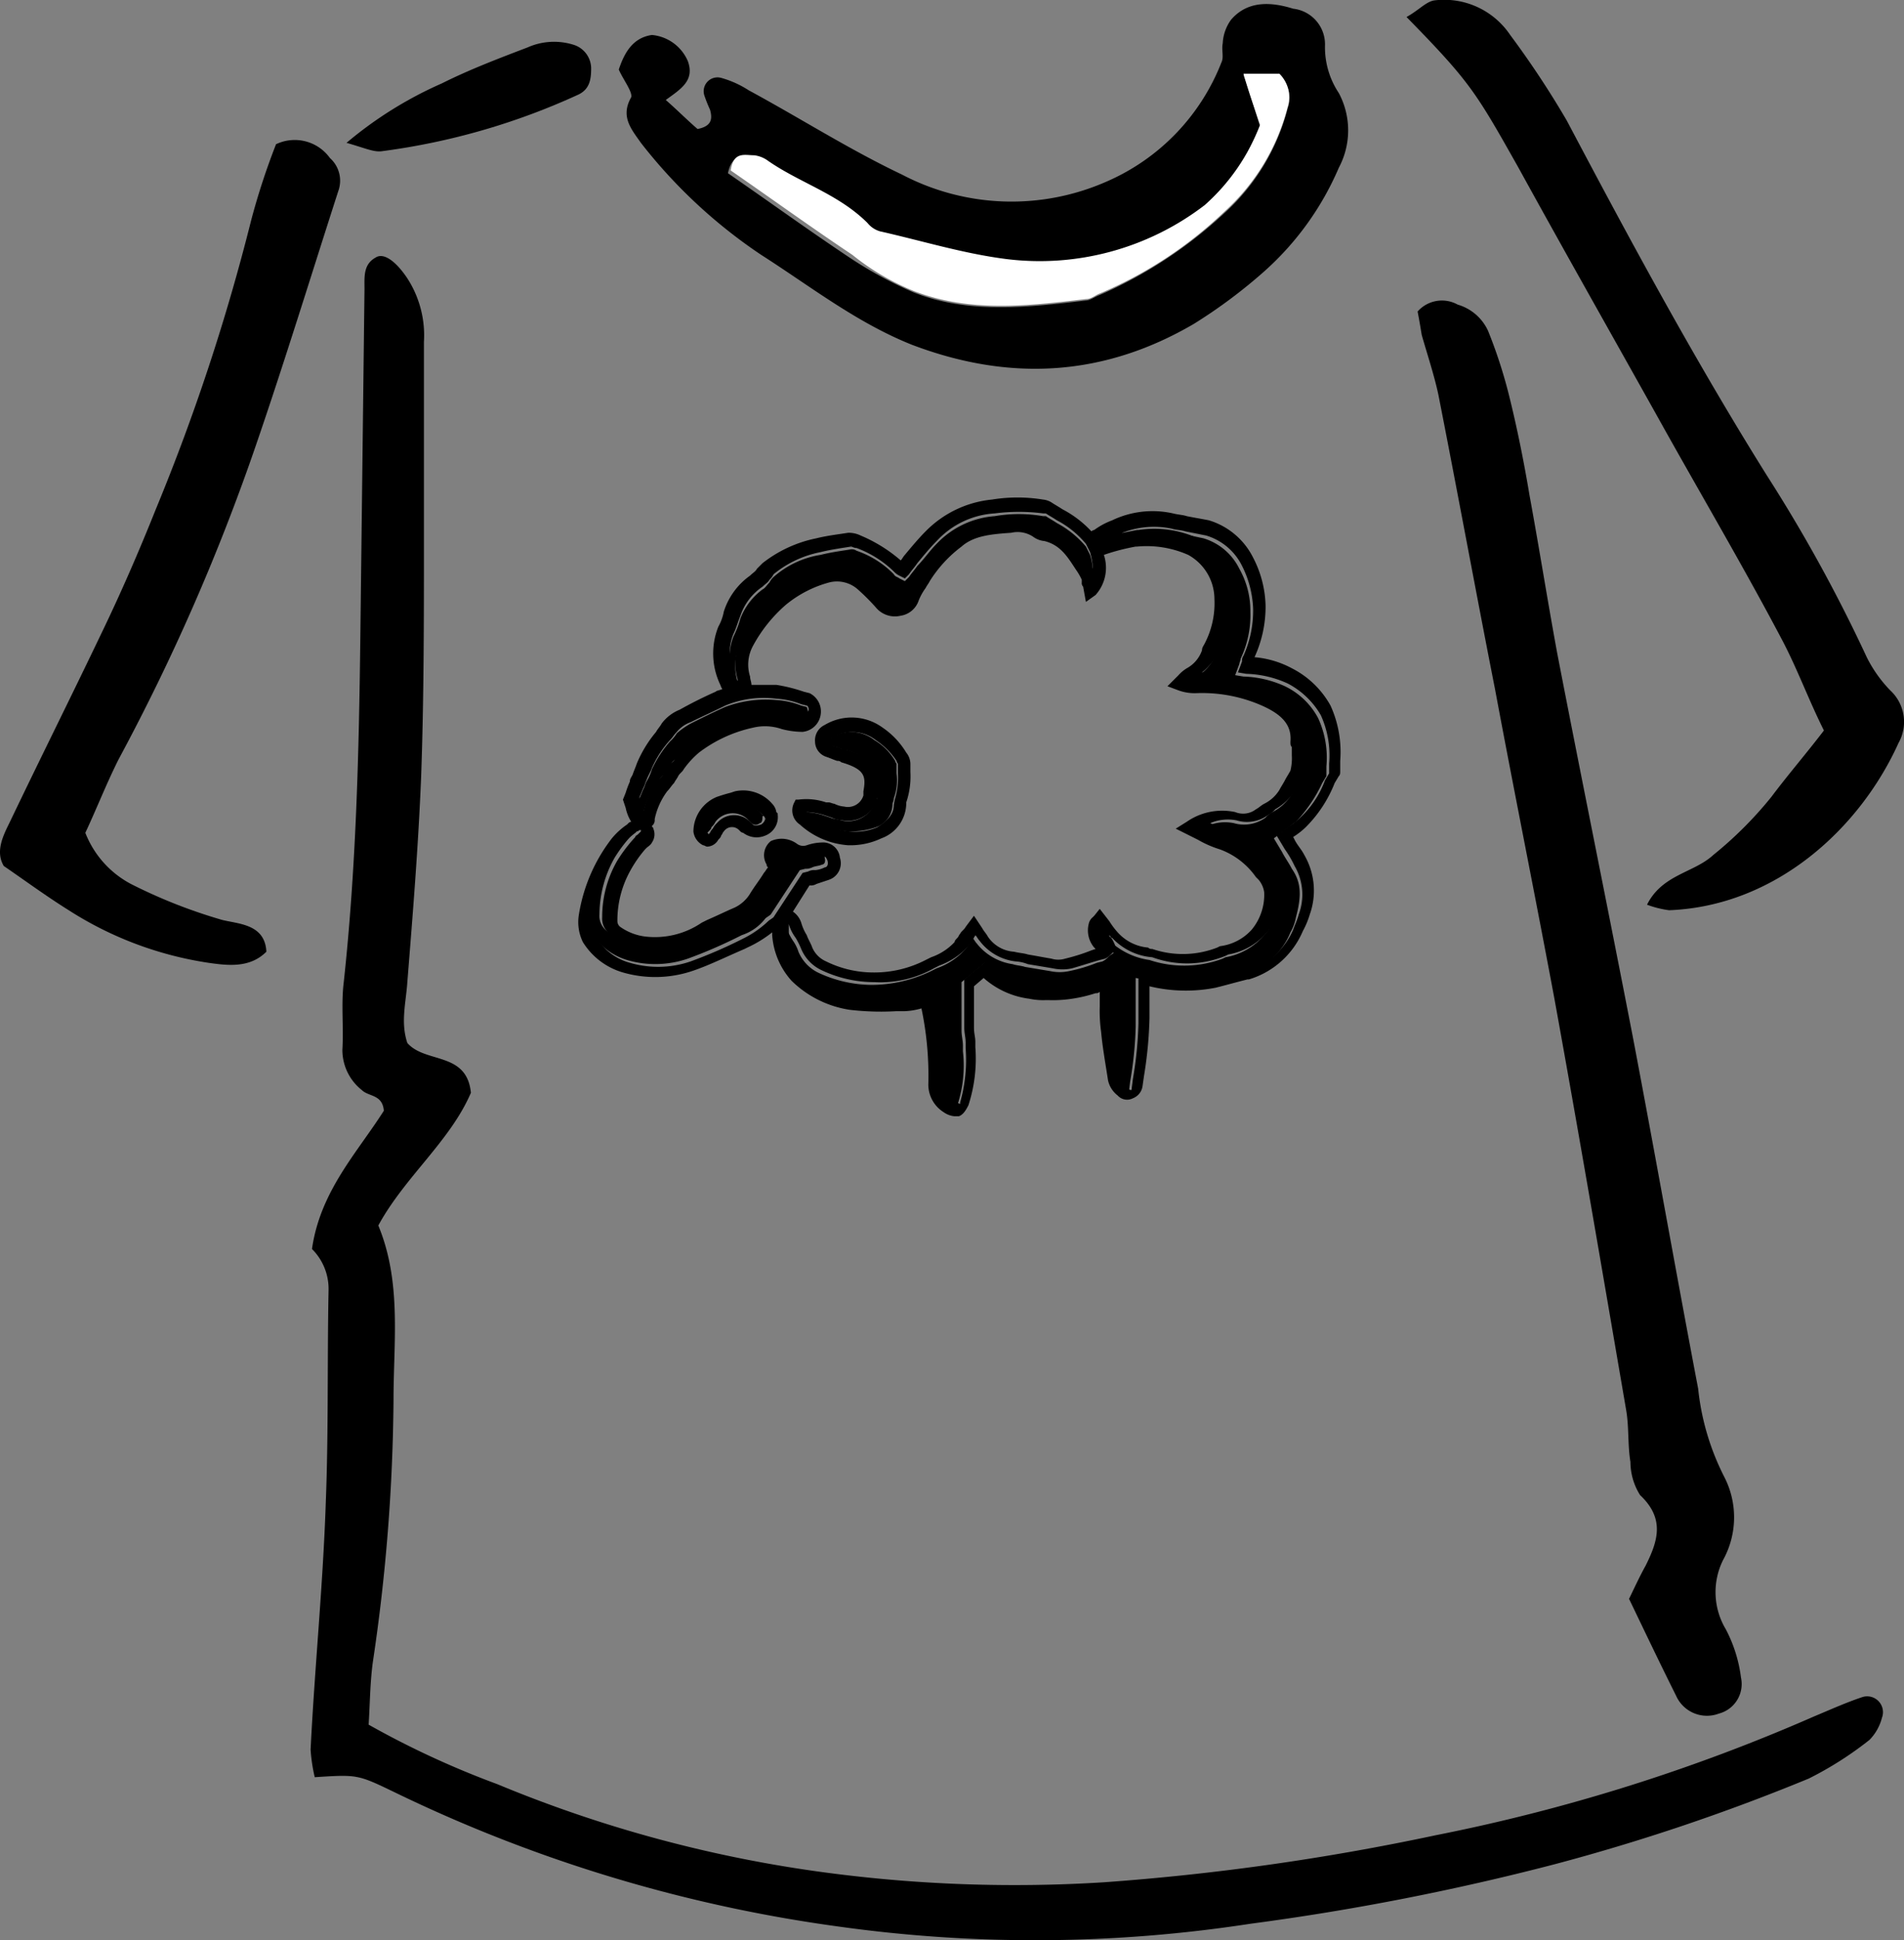 <svg xmlns="http://www.w3.org/2000/svg" width="137.769" height="140.32" viewBox="0 0 137.769 140.32">
  <rect x="0" y="0" width="137.769" height="140.32" fill="#808080" stroke="none"/>
  <g id="Gruppe_1186" data-name="Gruppe 1186" transform="translate(-2177.426 263.33)">
    <path id="Pfad_5264" data-name="Pfad 5264" d="M2255.8-220.7a.367.367,0,0,0-.1-.3v-.2a5.753,5.753,0,0,0-.4-.7,3.682,3.682,0,0,0-2.3-2.1,6.884,6.884,0,0,1-.8-.3,2.035,2.035,0,0,0-1.6-.3,6.907,6.907,0,0,0-3.6,1,11.352,11.352,0,0,0-2.3,2.5c-.1.2-.2.3-.3.5a4.06,4.06,0,0,0-.5.9,1.82,1.82,0,0,1-1.3,1.1,2.016,2.016,0,0,1-1.8-.6,15.9,15.9,0,0,0-1.3-1.3,2.272,2.272,0,0,0-2.1-.5,8.36,8.36,0,0,0-3.1,1.6,7.986,7.986,0,0,0-2.4,3,2.463,2.463,0,0,0-.2,2.2,3.533,3.533,0,0,1,.1.6,5.437,5.437,0,0,1,1.8,0,11.7,11.7,0,0,1,2,.5l.4.1a1.476,1.476,0,0,1,.8,1.6,1.305,1.305,0,0,1-1.3,1.2,6.052,6.052,0,0,1-1.5-.2,3.665,3.665,0,0,0-2.1-.1,9.9,9.9,0,0,0-3.9,1.8,6.284,6.284,0,0,0-1.1,1.2,1.758,1.758,0,0,1-.4.5,2.186,2.186,0,0,0-.3.5,2.656,2.656,0,0,1-.5.6,4.105,4.105,0,0,0-.9,2v.1a.52.52,0,0,1-.2.4c.1.1.1.1.1.2a1.05,1.05,0,0,1-.1,1c-.1.2-.3.3-.4.4l-.1.1a9.07,9.07,0,0,0-1.1,1.6,7.125,7.125,0,0,0-.9,3.6c0,.3.1.3.2.4a4.842,4.842,0,0,0,1.8.7,7.354,7.354,0,0,0,4.1-1l.4-.2a17.594,17.594,0,0,1,2-.9,3.329,3.329,0,0,0,1.1-1,13.048,13.048,0,0,0,1-1.5c.1-.1.2-.3.3-.4,0-.1,0-.1-.1-.2a1.336,1.336,0,0,1,.3-1.7,1.513,1.513,0,0,1,1.9.2.758.758,0,0,0,.7.1,3.6,3.6,0,0,1,1.1-.2,1.222,1.222,0,0,1,1.3,1.1,1.475,1.475,0,0,1-.8,1.6l-.9.3a4.337,4.337,0,0,0-.5.1l-1.2,1.9a1.7,1.7,0,0,1,.6.8c.1.3.3.6.4.9a3.548,3.548,0,0,1,.4.9,2.4,2.4,0,0,0,1,1,8.442,8.442,0,0,0,3.4.8,7.043,7.043,0,0,0,3.8-.9l.4-.2a4.989,4.989,0,0,0,1.7-1.1c.1-.1.2-.2.2-.3.1-.1.1-.2.2-.3a1.758,1.758,0,0,1,.4-.5l.6-.8.6.9c.1.2.3.4.4.6a2.654,2.654,0,0,0,1.9,1.1,4.4,4.4,0,0,1,1,.2c.6.1,1.1.2,1.7.3a3.278,3.278,0,0,0,1,0c.6-.2,1.3-.4,1.9-.6l.3-.1-.1-.1a1.924,1.924,0,0,1-.4-1.7,2.186,2.186,0,0,1,.3-.5l.1-.1.4-.5.7.9c.2.3.4.5.6.8a3.333,3.333,0,0,0,2.2,1.1.367.367,0,0,1,.3.1,7.519,7.519,0,0,0,4.7-.1l.2-.1a4.638,4.638,0,0,0,2.3-1.2,3.085,3.085,0,0,0,.9-2.7,1.8,1.8,0,0,0-.4-.9l-.2-.2a5.484,5.484,0,0,0-2.6-2c-.5-.2-1-.5-1.6-.7l-1.6-.8.8-.5a4.5,4.5,0,0,1,3.5-.7,1.6,1.6,0,0,0,1.5-.2c.2-.1.4-.3.6-.4a5.246,5.246,0,0,0,1.1-1c.1-.2.3-.5.4-.7s.3-.5.4-.7a1.377,1.377,0,0,0,.1-1.1v-.6c0-.1-.1-.2-.1-.4,0-1.3-.6-2.1-2.3-2.7a10.48,10.48,0,0,0-4.5-.8,3.422,3.422,0,0,1-1.3-.2l-.8-.3.6-.6.2-.2a3.169,3.169,0,0,1,.6-.5,2.366,2.366,0,0,0,1.1-1.3c.1-.2.1-.3.2-.5a6.565,6.565,0,0,0,.7-3.2,3.475,3.475,0,0,0-1.9-3.2,7.616,7.616,0,0,0-3.7-.6h-.1a8.648,8.648,0,0,0-2.3.6,2.9,2.9,0,0,1-.6,2.9l-.7.7Zm-22.9,17.9a1.4,1.4,0,0,1-1.6-.2c-.1,0-.1-.1-.2-.1l-.1-.1a.713.713,0,0,0-1.1.1c-.1.1-.1.2-.2.3s-.1.2-.2.3c-.2.2-.4.5-.8.5a.367.367,0,0,1-.3-.1,1.088,1.088,0,0,1-.7-1,2.675,2.675,0,0,1,1.7-2.5c.3-.1.7-.2,1-.3l.3-.1a2.77,2.77,0,0,1,2.7.9,1.1,1.1,0,0,1,.3.6l.1.1v.1A1.486,1.486,0,0,1,2232.9-202.8Zm10.2-2.5v.1a2.828,2.828,0,0,1-1.8,2.5,5.214,5.214,0,0,1-2.3.5h-.1a5.58,5.58,0,0,1-3.5-1.5c-.8-.6-.7-1.2-.4-1.6l.1-.2h.2a6.479,6.479,0,0,1,2,.2h.2c.1,0,.3.1.4.1.2.1.5.1.7.2a1.226,1.226,0,0,0,1.4-.8v-.3c.2-1.1.2-1.6-1.6-2.1-.1,0-.2-.1-.3-.1a2.614,2.614,0,0,1-.8-.3,1.4,1.4,0,0,1-.8-1.1,1.306,1.306,0,0,1,.7-1.2,3.8,3.8,0,0,1,4.2.2,4.845,4.845,0,0,1,1.7,1.8,1.908,1.908,0,0,1,.3.8v.6A5.577,5.577,0,0,1,2243.1-205.3Z" fill="none"/>
    <path id="Pfad_5265" data-name="Pfad 5265" d="M2312.2-140.6c-1.2.4-2.3.9-3.5,1.4a132.061,132.061,0,0,1-27.4,8.6,175.515,175.515,0,0,1-24,3.4,103.471,103.471,0,0,1-20.1-.7,94.234,94.234,0,0,1-23.8-6.4,64.335,64.335,0,0,1-9.3-4.3c.1-1.6.1-3,.3-4.5a133.966,133.966,0,0,0,1.5-19c0-4.2.6-8.5-1.1-12.6,1.9-3.5,5.2-6.1,6.7-9.6-.3-3-3.3-2.1-4.6-3.6-.5-1.5-.1-2.9,0-4.4.4-5,.8-9.9,1-14.9.2-5.6.2-11.2.2-16.8v-14.6a7.59,7.59,0,0,0-1.2-4.6c-.8-1.2-1.7-1.9-2.3-1.5-.9.5-.8,1.4-.8,2.3-.1,8.4-.2,16.7-.3,25.1s-.3,16.7-1.2,25c-.2,1.6,0,3.2-.1,4.9a3.7,3.7,0,0,0,1.4,2.9c.5.5,1.5.3,1.6,1.5-1.9,3-4.6,5.8-5.2,10a4.07,4.07,0,0,1,1.2,3c-.1,5.1,0,10.2-.2,15.3-.2,6-.8,11.9-1.1,17.9a11.987,11.987,0,0,0,.3,2c3.1-.2,3.1-.2,5.8,1.1a106.431,106.431,0,0,0,32.1,9.7,102.625,102.625,0,0,0,29.8-.2,181.91,181.91,0,0,0,22-4.3,147.323,147.323,0,0,0,18.4-6.2,25.211,25.211,0,0,0,4.4-2.8,3.541,3.541,0,0,0,.9-1.6A1.145,1.145,0,0,0,2312.2-140.6Z"/>
    <path id="Pfad_5266" data-name="Pfad 5266" d="M2223.1-256.3c-.8,1.4,0,2.3.7,3.3a37.269,37.269,0,0,0,8.7,8.1c3.6,2.3,6.9,4.9,10.9,6.5,7.1,2.7,13.9,2.3,20.4-1.5a37.518,37.518,0,0,0,5.1-3.8,21.185,21.185,0,0,0,5.4-7.5,5.737,5.737,0,0,0,0-5.4,5.984,5.984,0,0,1-1-3.5,2.592,2.592,0,0,0-2.3-2.6c-1.6-.5-3.3-.6-4.5.8a3.163,3.163,0,0,0-.6,1.7c-.1.5.1,1-.1,1.4a15.558,15.558,0,0,1-8.3,8.6,17.061,17.061,0,0,1-14.8-.5c-3.8-1.8-7.4-4.1-11.1-6.1a7.22,7.22,0,0,0-2-.9,1,1,0,0,0-1.2,1.3,10.441,10.441,0,0,0,.4,1c.2.7.1,1.2-.9,1.4-.7-.6-1.5-1.4-2.3-2.1,1.1-.8,2.1-1.4,1.6-2.8a3.135,3.135,0,0,0-2.6-1.9c-1.4.2-2,1.3-2.4,2.5C2222.5-257.6,2223.2-256.7,2223.1-256.3Zm8.9,4.3a2.112,2.112,0,0,1,1,.4c2.4,1.6,5.2,2.4,7.2,4.5a2.363,2.363,0,0,0,.9.6,92.07,92.07,0,0,0,9.1,2,19.183,19.183,0,0,0,14.4-3.9c2-1.5,3-3.6,4-5.8-.4-1.2-.7-2.4-1.2-3.7h2.6a2.193,2.193,0,0,1,.6,2.4,15.365,15.365,0,0,1-4.6,7.6,31.869,31.869,0,0,1-9,5.9c-.3.1-.7.4-1,.4-4.2.5-8.5,1-12.5-.6a29.4,29.4,0,0,1-4.6-2.5c-3-2-5.9-4.1-8.8-6.1C2230.4-252.3,2231.3-252,2232-252Z"/>
    <path id="Pfad_5267" data-name="Pfad 5267" d="M2302.2-156.5a18.186,18.186,0,0,1-1.9-6.4c-1.6-8.4-3.1-16.9-4.7-25.3-1.8-9.3-3.7-18.6-5.5-27.9-.7-3.8-1.3-7.6-2-11.4-.4-2.4-.9-4.9-1.5-7.3a35.3,35.3,0,0,0-1.5-4.6,3.486,3.486,0,0,0-2.2-1.9,2.345,2.345,0,0,0-2.9.5c.1.5.2,1.1.3,1.7.4,1.4.9,2.9,1.2,4.3,1.4,7.1,2.7,14.2,4.1,21.3,1.4,7.5,2.9,14.9,4.3,22.4,1.8,9.9,3.5,19.9,5.2,29.8.2,1.2.1,2.5.3,3.7a4.528,4.528,0,0,0,.7,2.4c1.8,1.7,1.3,3.3.4,5.1-.5.9-.9,1.8-1.2,2.4,1.2,2.5,2.3,4.8,3.4,7a2.444,2.444,0,0,0,3.1,1.3,2.208,2.208,0,0,0,1.6-2.6,10.239,10.239,0,0,0-1.1-3.5,5.221,5.221,0,0,1-.2-5A6.381,6.381,0,0,0,2302.2-156.5Z"/>
    <path id="Pfad_5268" data-name="Pfad 5268" d="M2314.2-213.4a9.578,9.578,0,0,1-1.7-2.4,111.263,111.263,0,0,0-7.2-13.1c-5.2-8.3-9.9-17-14.5-25.7a66.464,66.464,0,0,0-4.1-6.2,5.755,5.755,0,0,0-5.5-2.5c-.6.1-1.1.7-2,1.2,4.6,4.7,5,5.4,8.1,10.9,3.3,6,6.7,12,10,17.9,3,5.4,6.2,10.8,9.1,16.3,1.1,2.1,1.9,4.3,3,6.5-1.3,1.7-2.6,3.2-3.8,4.8a27.8,27.8,0,0,1-4.2,4.2c-1.4,1.3-3.7,1.4-4.8,3.6a7.32,7.32,0,0,0,1.6.4c7.7-.3,13.8-5.9,16.6-12.1A3.1,3.1,0,0,0,2314.2-213.4Z"/>
    <path id="Pfad_5269" data-name="Pfad 5269" d="M2193.5-196.8a37.738,37.738,0,0,1-6.6-2.6,7.108,7.108,0,0,1-3.3-3.7c.8-1.7,1.5-3.5,2.4-5.3a151.7,151.7,0,0,0,9.9-22.6c2.1-6.1,4-12.3,6-18.5a2.193,2.193,0,0,0-.6-2.4,3.138,3.138,0,0,0-3.9-1,50.523,50.523,0,0,0-1.8,5.5,150.409,150.409,0,0,1-6.9,20.9c-1.2,3-2.5,6-3.9,8.9-2.2,4.6-4.5,9.2-6.7,13.8-.5,1-1,2.1-.4,3.1,1.6,1.1,3.1,2.2,4.7,3.2a25.8,25.8,0,0,0,10.1,3.8c1.4.2,3,.4,4.2-.8C2196.6-196.5,2194.7-196.5,2193.5-196.8Z"/>
    <path id="Pfad_5270" data-name="Pfad 5270" d="M2205.1-252.4a49.353,49.353,0,0,0,14.2-4.1c.8-.4.9-1.1.9-1.9a1.8,1.8,0,0,0-1.3-1.7,4.712,4.712,0,0,0-3.3.2c-2.1.8-4.2,1.6-6.2,2.6a28.413,28.413,0,0,0-6.9,4.3C2203.9-252.6,2204.5-252.3,2205.1-252.4Z"/>
    <path id="Pfad_5271" data-name="Pfad 5271" d="M2243.5-242.3c4.1,1.6,8.3,1.1,12.5.6.4,0,.7-.3,1-.4a29.855,29.855,0,0,0,9-5.9,15.369,15.369,0,0,0,4.6-7.6,2.386,2.386,0,0,0-.6-2.4h-2.6c.4,1.4.8,2.5,1.2,3.7a14.75,14.75,0,0,1-4,5.8,19.618,19.618,0,0,1-14.4,3.9c-3.1-.4-6-1.3-9.1-2a1.8,1.8,0,0,1-.9-.6c-2.1-2.1-4.9-2.9-7.2-4.5a2.112,2.112,0,0,0-1-.4c-.7,0-1.5-.3-1.7,1.1,2.9,2,5.8,4.1,8.8,6.1A17.6,17.6,0,0,0,2243.5-242.3Z" fill="#fff"/>
    <path id="Pfad_5272" data-name="Pfad 5272" d="M2259.6-224.8a8.68,8.68,0,0,1,4.3.6,4.428,4.428,0,0,1,2.5,4.1,7,7,0,0,1-.8,3.7c-.1.1-.1.2-.2.4a3.492,3.492,0,0,1-1.2,1.5,10.082,10.082,0,0,1,4.7.9c1.3.5,3,1.5,3,3.7v.1c0,.1.1.2.1.4v.4a2.694,2.694,0,0,1-.3,1.7c-.1.2-.3.5-.4.7s-.3.5-.4.7a3.483,3.483,0,0,1-1.4,1.3,1.756,1.756,0,0,0-.5.4,2.644,2.644,0,0,1-2.3.4,3.2,3.2,0,0,0-1.9.2c.5.2.9.4,1.3.6a7,7,0,0,1,3.1,2.4l.2.2a3.1,3.1,0,0,1,.6,1.3,4.369,4.369,0,0,1-1.1,3.4,4.722,4.722,0,0,1-2.8,1.6l-.2.1a7.964,7.964,0,0,1-5.3.1,5.288,5.288,0,0,1-2.9-1.4c-.1-.1-.1-.2-.2-.2v.1c.1.2.3.4.4.6l.1.4-.3.2-.1.1a1.382,1.382,0,0,1-.4.3l-.4.1a11.693,11.693,0,0,1-2,.6,3.267,3.267,0,0,1-1.4,0l-1.8-.3c-.3-.1-.6-.1-.9-.2a4.043,4.043,0,0,1-2.6-1.5c-.1-.1-.2-.3-.3-.4,0,.1-.1.1-.1.2-.1.1-.1.2-.2.3a1.38,1.38,0,0,1-.3.4,4.931,4.931,0,0,1-2,1.3l-.4.2a9.961,9.961,0,0,1-4.3,1,9.237,9.237,0,0,1-3.9-.9,2.951,2.951,0,0,1-1.4-1.5,3,3,0,0,0-.4-.8,4.678,4.678,0,0,1-.5-1v.7a4.74,4.74,0,0,0,1.2,2.7,6.2,6.2,0,0,0,3.6,1.8,16.859,16.859,0,0,0,3.2.1h.7a4.4,4.4,0,0,0,1-.2,4.337,4.337,0,0,0,.5-.1l.5-.1.1.5a29.965,29.965,0,0,1,.7,6.1,1.417,1.417,0,0,0,.7,1.4.31.31,0,0,0,.2.1v-.1a9.11,9.11,0,0,0,.4-3.9v-.4c0-.4-.1-.7-.1-1.1v-3.5l1.7-1.4.3.3a7.1,7.1,0,0,0,3.1,1.6,4.1,4.1,0,0,0,1.1.1h1.8c.5-.1,1.1-.2,1.6-.3.3-.1.5-.1.8-.2l.5-.1.1.8c0,.2.1.3.1.5v1a9.141,9.141,0,0,0,.1,1.7c.1,1,.3,2.1.5,3.5,0,.1.2.3.3.5.1,0,.1.1.1,0l.1-.8a27.111,27.111,0,0,0,.4-4v-3.5l.6.1a10.789,10.789,0,0,0,5,.2c.7-.2,1.5-.4,2.2-.6h.1a5.154,5.154,0,0,0,3.3-3,3.58,3.58,0,0,0,.4-1.1c.4-1.5.4-2.5-.3-3.5-.2-.4-.5-.8-.7-1.2l-.6-1,.4-.3c.1-.1.3-.2.4-.3.3-.2.5-.4.8-.6a10.652,10.652,0,0,0,1.9-2.8l.3-.5v-.7a6.837,6.837,0,0,0-.6-3.5,5.344,5.344,0,0,0-2.4-2.3,7.75,7.75,0,0,0-3-.7l-.6-.1.3-.8c0-.1.1-.3.1-.4a7.391,7.391,0,0,0,.7-3.4,6.207,6.207,0,0,0-.8-3.1,4.253,4.253,0,0,0-2.6-2.2c-.5-.1-.9-.2-1.5-.3-.3-.1-.7-.1-1-.2a6.265,6.265,0,0,0-3.8.4c-.1.1-.3.1-.4.2l1.5-.3Z"/>
    <path id="Pfad_5273" data-name="Pfad 5273" d="M2230.8-214h0a3.91,3.91,0,0,1,.3-3,9.994,9.994,0,0,1,2.7-3.3,9.012,9.012,0,0,1,3.5-1.8,3.23,3.23,0,0,1,3,.7,9.261,9.261,0,0,1,1.4,1.4.806.806,0,0,0,.9.3.6.6,0,0,0,.5-.4,10.86,10.86,0,0,1,.6-1.1c.1-.1.2-.3.3-.4a9.419,9.419,0,0,1,2.5-2.7,6.679,6.679,0,0,1,4.1-1.3,4.187,4.187,0,0,1,2.3.5c.1.1.3.1.5.2a5.011,5.011,0,0,1,2.9,2.6c.1.1.1.2.2.3a4.3,4.3,0,0,0-.2-1.2l-.1-.2h0l-.2-.4a7.128,7.128,0,0,0-2.1-1.7c-.3-.2-.5-.3-.8-.5h-.2a10.283,10.283,0,0,0-3.5,0,6.429,6.429,0,0,0-4.2,2c-.5.5-.9,1.1-1.4,1.6-.2.3-.4.5-.6.8l-.3.3-.4-.2c-.1-.1-.3-.1-.4-.3a6.9,6.9,0,0,0-2.7-1.7.6.6,0,0,0-.4-.1h0c-.6.1-1.4.2-2.2.4a6.729,6.729,0,0,0-3.4,1.6,1.381,1.381,0,0,0-.3.4c-.2.2-.3.4-.5.5a4.741,4.741,0,0,0-1.6,2.1,6.954,6.954,0,0,1-.5,1.3,4.22,4.22,0,0,0,.1,3.3C2230.7-214.1,2230.7-214.1,2230.8-214Z"/>
    <path id="Pfad_5274" data-name="Pfad 5274" d="M2222.8-193.9a7.246,7.246,0,0,0,4.4-.1,34.481,34.481,0,0,0,3.7-1.6l.2-.1a3.528,3.528,0,0,0,1.7-1.2c.1-.1.3-.2.4-.3l2.1-3.2.4-.1a1.087,1.087,0,0,0,.5-.1c.2-.1.5-.1.7-.2.1,0,.3-.1.2-.5,0-.2-.1-.3-.4-.3s-.6.1-.9.1a1.674,1.674,0,0,1-1.6-.3c-.1-.1-.6-.2-.7-.1a.692.692,0,0,0,0,.5c0,.1.1.1.1.2l.2.4-.2.2c-.1.2-.3.4-.4.6a14.3,14.3,0,0,1-1.1,1.5,3.232,3.232,0,0,1-1.4,1.2c-.7.3-1.3.6-1.9.9l-.4.2a7.489,7.489,0,0,1-4.7,1.1,5.837,5.837,0,0,1-2.2-.8,1.357,1.357,0,0,1-.7-1.3,8.386,8.386,0,0,1,1.1-4.1,10.91,10.91,0,0,1,1.3-1.7l.2-.2.2-.2v-.1h-.1c-.1,0-.2,0-.2.1l-.1.1a3.448,3.448,0,0,0-.9.8,10.977,10.977,0,0,0-2.2,5.2,2.2,2.2,0,0,0,.1,1.4A4.589,4.589,0,0,0,2222.8-193.9Z"/>
    <path id="Pfad_5275" data-name="Pfad 5275" d="M2219.6-195.2a5.067,5.067,0,0,0,2.9,2.2,8.435,8.435,0,0,0,5-.1c1.2-.4,2.4-1,3.8-1.6l.2-.1a8.713,8.713,0,0,0,1.8-1.1v.2a5.5,5.5,0,0,0,1.4,3.3,7.65,7.65,0,0,0,4.2,2.1,19.329,19.329,0,0,0,3.4.1h.6a5.019,5.019,0,0,0,1.2-.2h0a23.6,23.6,0,0,1,.5,5.4,2.355,2.355,0,0,0,1.1,2.1,1.6,1.6,0,0,0,.8.3h.3c.3-.1.5-.4.7-.8a10.9,10.9,0,0,0,.5-4.2v-.4c0-.3-.1-.6-.1-1v-3l.7-.6a6.124,6.124,0,0,0,3.3,1.5,4.868,4.868,0,0,0,1.2.1h.2a9.148,9.148,0,0,0,1.7-.1,10.456,10.456,0,0,0,1.7-.4.367.367,0,0,0,.3-.1v1.1a10.858,10.858,0,0,0,.1,1.8c.1,1.1.3,2.2.5,3.5a1.9,1.9,0,0,0,.7,1.1.913.913,0,0,0,1.1.2,1.107,1.107,0,0,0,.7-.9l.1-.7a29.845,29.845,0,0,0,.4-4.2V-192a11.2,11.2,0,0,0,4.8.1c.8-.2,1.5-.4,2.3-.6h.1a6.155,6.155,0,0,0,3.9-3.5,6.126,6.126,0,0,0,.5-1.2,5.122,5.122,0,0,0-.4-4.3c-.2-.4-.5-.7-.7-1.1l-.1-.2h0a5.484,5.484,0,0,0,.9-.7,9.348,9.348,0,0,0,2.1-3.2l.3-.5c.1-.1.1-.2.1-.4v-.7a8.1,8.1,0,0,0-.7-4,6.62,6.62,0,0,0-2.8-2.7,6.958,6.958,0,0,0-2.7-.8,8.747,8.747,0,0,0,.8-3.7,7.913,7.913,0,0,0-.9-3.5,5.287,5.287,0,0,0-3.2-2.7c-.5-.1-1.1-.2-1.6-.3-.3-.1-.6-.1-1-.2a6.762,6.762,0,0,0-4.4.5,5.391,5.391,0,0,0-1.3.7.349.349,0,0,0-.2.1,7.813,7.813,0,0,0-2.1-1.6c-.3-.2-.5-.3-.8-.5a1.421,1.421,0,0,0-.6-.2,11.479,11.479,0,0,0-3.7,0,7.781,7.781,0,0,0-4.8,2.3c-.5.5-1,1.1-1.5,1.7-.1.1-.2.3-.3.4a10.844,10.844,0,0,0-2.9-1.8,2,2,0,0,0-.9-.2c-.6.1-1.5.2-2.3.4a9.3,9.3,0,0,0-3.9,1.8l-.4.4c-.1.2-.3.3-.5.5a5.074,5.074,0,0,0-1.9,2.6,3.586,3.586,0,0,1-.4,1.1,5.24,5.24,0,0,0,.1,4.1c.1.2.1.3.2.4-.2.1-.4.1-.5.2-.9.4-1.7.8-2.6,1.3a3.052,3.052,0,0,0-1.3,1c-.1.2-.3.4-.4.6a8.836,8.836,0,0,0-1.4,2.3c-.1.3-.2.5-.3.8-.1.2-.2.3-.2.5a6.889,6.889,0,0,0-.3.8l-.2.5.2.6a3,3,0,0,0,.4,1h0a.349.349,0,0,0-.2.1l-.1.1a5.246,5.246,0,0,0-1.1,1,12.118,12.118,0,0,0-2.4,5.6A3.3,3.3,0,0,0,2219.6-195.2Zm38.8-29.5a6.265,6.265,0,0,1,3.8-.4c.3.1.7.1,1,.2l1.5.3a4.254,4.254,0,0,1,2.6,2.2,7.465,7.465,0,0,1,.8,3.1,7.973,7.973,0,0,1-.7,3.4.6.6,0,0,0-.1.4l-.3.8.6.1a7.75,7.75,0,0,1,3,.7,5.933,5.933,0,0,1,2.4,2.3,7.023,7.023,0,0,1,.6,3.5v.7l-.3.5a6.971,6.971,0,0,1-1.9,2.8,5.543,5.543,0,0,1-.8.6c-.1.1-.3.2-.4.3l-.4.3.6,1a7.451,7.451,0,0,1,.7,1.2,4.08,4.08,0,0,1,.3,3.5c-.1.4-.3.8-.4,1.1a5.426,5.426,0,0,1-3.3,3h-.1c-.7.2-1.4.4-2.2.6a12.337,12.337,0,0,1-5-.2l-.6-.1v3.5a27.111,27.111,0,0,1-.4,4l-.1.8h-.1a.55.55,0,0,1-.3-.5c-.2-1.3-.4-2.4-.5-3.5a10.274,10.274,0,0,1-.1-1.7v-1a.9.9,0,0,0-.1-.5l-.1-.8-.5.1c-.3.1-.5.1-.8.2a11.047,11.047,0,0,1-1.6.3,4.3,4.3,0,0,1-1.6,0h-.2c-.3,0-.7-.1-1.1-.1a6.608,6.608,0,0,1-3.1-1.6l-.3-.3-1.7,1.4v3.5c0,.4.1.7.1,1.1v.4a11.225,11.225,0,0,1-.4,3.9v.1a.309.309,0,0,1-.2-.1,1.891,1.891,0,0,1-.7-1.4,29.982,29.982,0,0,0-.7-6.1l-.1-.5-.5.1a4.337,4.337,0,0,0-.5.1,3.553,3.553,0,0,1-1,.2h-.7a16.857,16.857,0,0,1-3.2-.1,5.925,5.925,0,0,1-3.6-1.8,4.223,4.223,0,0,1-1.2-2.7v-.7a3.131,3.131,0,0,0,.5,1,5.909,5.909,0,0,1,.4.8,2.952,2.952,0,0,0,1.4,1.5,8.909,8.909,0,0,0,3.9.9,7.937,7.937,0,0,0,4.3-1l.4-.2a5.329,5.329,0,0,0,2-1.3c.1-.1.2-.3.3-.4s.1-.2.2-.3c0-.1.1-.1.1-.2.1.1.2.3.3.4a3.808,3.808,0,0,0,2.6,1.5,2.918,2.918,0,0,1,.9.2l1.8.3a3.267,3.267,0,0,0,1.4,0c.7-.2,1.3-.4,2-.6l.4-.1a1.378,1.378,0,0,0,.4-.3l.1-.1.3-.2-.1-.4c-.1-.2-.2-.5-.4-.6v-.1c.1.1.1.2.2.2a4.448,4.448,0,0,0,2.9,1.4,7.37,7.37,0,0,0,5.3-.1l.2-.1a4.722,4.722,0,0,0,2.8-1.6,4.658,4.658,0,0,0,1.1-3.4,5.168,5.168,0,0,0-.6-1.3l-.2-.2a6.026,6.026,0,0,0-3.1-2.4c-.4-.2-.9-.4-1.3-.6a3.2,3.2,0,0,1,1.9-.2,2.584,2.584,0,0,0,2.3-.4,1.756,1.756,0,0,0,.5-.4,4.268,4.268,0,0,0,1.4-1.3c.1-.2.3-.5.4-.7s.3-.5.4-.7a3.609,3.609,0,0,0,.3-1.7v-.4a.6.6,0,0,0-.1-.4v-.1c.1-2.2-1.7-3.2-3-3.7a13.473,13.473,0,0,0-4.7-.9,4.428,4.428,0,0,0,1.2-1.5c.1-.1.1-.3.2-.4a6.525,6.525,0,0,0,.8-3.7,4.428,4.428,0,0,0-2.5-4.1,7.555,7.555,0,0,0-4.3-.6h-.1l-1.5.3C2258.1-224.6,2258.3-224.6,2258.4-224.7Zm-1.7,4.4a2.951,2.951,0,0,0,.6-2.9,15.45,15.45,0,0,1,2.3-.6h.1a7.423,7.423,0,0,1,3.7.6,3.661,3.661,0,0,1,1.9,3.2,6.314,6.314,0,0,1-.7,3.2c-.1.2-.2.3-.2.5a2.365,2.365,0,0,1-1.1,1.3,2.657,2.657,0,0,0-.6.5l-.2.2-.6.6.8.3a3.422,3.422,0,0,0,1.3.2,10.739,10.739,0,0,1,4.5.8c1.7.7,2.4,1.5,2.3,2.7,0,.2,0,.3.1.4v.6a3.746,3.746,0,0,1-.1,1.1c-.1.2-.3.5-.4.7s-.3.5-.4.7a2.707,2.707,0,0,1-1.1,1c-.2.1-.4.3-.6.4a1.51,1.51,0,0,1-1.5.2,4.5,4.5,0,0,0-3.5.7l-.8.5,1.6.8a7.739,7.739,0,0,0,1.6.7,5.485,5.485,0,0,1,2.6,2l.2.2a1.8,1.8,0,0,1,.4.9,3.962,3.962,0,0,1-.9,2.7,3.684,3.684,0,0,1-2.3,1.2l-.2.1a6.855,6.855,0,0,1-4.7.1.367.367,0,0,1-.3-.1,3.333,3.333,0,0,1-2.2-1.1,5.565,5.565,0,0,1-.6-.8l-.7-.9-.4.5-.1.1a.85.85,0,0,0-.3.5,1.926,1.926,0,0,0,.4,1.7l.1.1-.3.1a13.9,13.9,0,0,1-1.9.6,1.7,1.7,0,0,1-1,0c-.6-.1-1.1-.2-1.7-.3-.3-.1-.6-.1-1-.2a2.471,2.471,0,0,1-1.9-1.1c-.1-.2-.3-.4-.4-.6l-.6-.9-.6.8c-.1.2-.3.3-.4.5-.1.1-.1.2-.2.3s-.2.2-.2.3a4.181,4.181,0,0,1-1.7,1.1l-.4.2a8.087,8.087,0,0,1-3.8.9,7.734,7.734,0,0,1-3.4-.8,1.929,1.929,0,0,1-1-1c-.1-.3-.3-.6-.4-.9a3.548,3.548,0,0,1-.4-.9,1.556,1.556,0,0,0-.6-.8l1.2-1.9a.75.75,0,0,0,.5-.1l.9-.3a1.264,1.264,0,0,0,.8-1.6,1.222,1.222,0,0,0-1.3-1.1,3.6,3.6,0,0,0-1.1.2.758.758,0,0,1-.7-.1,1.877,1.877,0,0,0-1.9-.2,1.309,1.309,0,0,0-.3,1.7c0,.1,0,.1.1.2-.1.1-.2.3-.3.4-.3.5-.7,1-1,1.5a2.661,2.661,0,0,1-1.1,1c-.7.3-1.3.6-2,.9l-.4.2a6.018,6.018,0,0,1-4.1,1,4,4,0,0,1-1.8-.7.519.519,0,0,1-.2-.4,7.4,7.4,0,0,1,.9-3.6,9.057,9.057,0,0,1,1.1-1.6l.1-.1c.1-.1.3-.2.4-.4a1.05,1.05,0,0,0,.1-1c0-.1-.1-.1-.1-.2a.519.519,0,0,0,.2-.4v-.1a5.154,5.154,0,0,1,.9-2c.2-.2.3-.4.5-.6.1-.2.2-.3.3-.5s.3-.3.4-.5a6.523,6.523,0,0,1,1.1-1.2,9.9,9.9,0,0,1,3.9-1.8,3.717,3.717,0,0,1,2.1.1,6.051,6.051,0,0,0,1.5.2,1.469,1.469,0,0,0,1.3-1.2,1.475,1.475,0,0,0-.8-1.6l-.4-.1a11.7,11.7,0,0,0-2-.5h-1.8c0-.2-.1-.4-.1-.6a2.834,2.834,0,0,1,.2-2.2,10.562,10.562,0,0,1,2.4-3,8.36,8.36,0,0,1,3.1-1.6,2.272,2.272,0,0,1,2.1.5,15.972,15.972,0,0,1,1.3,1.3,1.786,1.786,0,0,0,1.8.6,1.63,1.63,0,0,0,1.3-1.1,4.059,4.059,0,0,1,.5-.9c.1-.2.2-.3.3-.5a9.271,9.271,0,0,1,2.3-2.5c.9-.8,2.2-.9,3.6-1a2.036,2.036,0,0,1,1.6.3,1.6,1.6,0,0,0,.8.3c1.2.3,1.7,1.2,2.3,2.1a4.33,4.33,0,0,1,.4.7v.2a.367.367,0,0,0,.1.3l.2,1.1Zm-26.2,2.8c.2-.4.3-.8.5-1.3a4.115,4.115,0,0,1,1.6-2.1c.2-.2.4-.3.5-.5a1.381,1.381,0,0,0,.3-.4,7.669,7.669,0,0,1,3.4-1.6c.8-.2,1.6-.3,2.2-.4h0c.1,0,.2.1.4.1a7.707,7.707,0,0,1,2.7,1.7,1.382,1.382,0,0,0,.4.3l.4.2.3-.3c.2-.3.4-.5.6-.8.5-.6.9-1.1,1.4-1.6a6.2,6.2,0,0,1,4.2-2,13.667,13.667,0,0,1,3.5,0h.2c.3.2.5.3.8.5a6.845,6.845,0,0,1,2.1,1.7l.2.4h0l.1.2a5.014,5.014,0,0,1,.2,1.2c-.1-.1-.1-.2-.2-.3a4.729,4.729,0,0,0-2.9-2.6c-.2-.1-.4-.1-.5-.2a2.967,2.967,0,0,0-2.3-.5,6.482,6.482,0,0,0-4.1,1.3,13.112,13.112,0,0,0-2.5,2.7c-.1.1-.2.3-.3.4a3.884,3.884,0,0,0-.6,1.1.6.6,0,0,1-.5.4c-.3.1-.6-.1-.9-.3a9.261,9.261,0,0,0-1.4-1.4,2.99,2.99,0,0,0-3-.7,9.012,9.012,0,0,0-3.5,1.8,9.788,9.788,0,0,0-2.7,3.3,3.954,3.954,0,0,0-.3,3v.1c-.1,0-.1-.1-.1-.2A3.668,3.668,0,0,1,2230.5-217.5Zm-6.8,11.8c.1-.2.2-.5.3-.7s.1-.3.2-.5c.1-.3.3-.6.4-.9a7.567,7.567,0,0,1,1.3-2c.2-.2.3-.4.5-.6a2.285,2.285,0,0,1,1-.7c.8-.4,1.7-.8,2.5-1.2a7.262,7.262,0,0,1,3.7-.5,5.84,5.84,0,0,1,1.8.4l.4.1c.1,0,.2.3.1.4,0,.1-.1.4-.3.4a3.75,3.75,0,0,1-1.1-.1,5.538,5.538,0,0,0-2.6-.2,9.816,9.816,0,0,0-4.3,1.9,8.642,8.642,0,0,0-1.3,1.4.781.781,0,0,1-.4.4c-.1.2-.3.4-.4.6a1,1,0,0,1-.4.5,5.437,5.437,0,0,0-1.1,2.3,1.852,1.852,0,0,1-.2-.7l-.1-.2Zm-3.4,8.6a10.431,10.431,0,0,1,2.2-5.2,7.281,7.281,0,0,1,.9-.8l.1-.1a.349.349,0,0,0,.2-.1h.1v.1l-.2.2c-.1.1-.2.1-.2.2a10.926,10.926,0,0,0-1.3,1.7,8.107,8.107,0,0,0-1.1,4.1,1.357,1.357,0,0,0,.7,1.3,4.809,4.809,0,0,0,2.2.8,7.334,7.334,0,0,0,4.7-1.1l.4-.2c.6-.3,1.3-.6,1.9-.9a4.209,4.209,0,0,0,1.4-1.2c.4-.5.7-1,1.1-1.5.1-.2.3-.4.4-.6l.2-.2-.2-.4a.349.349,0,0,0-.1-.2c-.1-.3-.1-.5,0-.5.1-.1.5,0,.7.1a1.674,1.674,0,0,0,1.6.3,2.769,2.769,0,0,1,.9-.1c.3,0,.3.1.4.3.1.4-.1.5-.2.5a1.854,1.854,0,0,1-.7.2.9.9,0,0,0-.5.1l-.4.1-2.1,3.2c-.1.1-.3.2-.4.3a7.352,7.352,0,0,1-1.7,1.2l-.2.1a34.509,34.509,0,0,1-3.7,1.6,7.246,7.246,0,0,1-4.4.1,4.066,4.066,0,0,1-2.4-1.8A2.414,2.414,0,0,1,2220.3-197.1Z"/>
    <path id="Pfad_5276" data-name="Pfad 5276" d="M2224-204.6a5.434,5.434,0,0,1,1.1-2.3c.1-.2.3-.3.4-.5s.3-.4.4-.6c.1-.1.2-.3.4-.4a8.631,8.631,0,0,1,1.3-1.4,10.349,10.349,0,0,1,4.3-1.9,4.5,4.5,0,0,1,2.6.2,1.987,1.987,0,0,0,1.1.1c.2,0,.3-.2.3-.4a2.266,2.266,0,0,0-.1-.4l-.4-.1a5.84,5.84,0,0,0-1.8-.4,8.307,8.307,0,0,0-3.7.5c-.9.4-1.7.8-2.5,1.2a6.07,6.07,0,0,0-1,.7,2.656,2.656,0,0,1-.5.6,8.579,8.579,0,0,0-1.3,2,3.557,3.557,0,0,1-.4.9c-.1.2-.1.3-.2.5s-.2.5-.3.7l-.1.2.1.2A3.346,3.346,0,0,1,2224-204.6Z"/>
    <path id="Pfad_5277" data-name="Pfad 5277" d="M2242.3-208.1a.349.349,0,0,1-.1-.2,4.306,4.306,0,0,0-1.5-1.5,2.722,2.722,0,0,0-3.1-.2.747.747,0,0,0-.3.3q0,.15.3.3c.2.1.4.1.6.2.1,0,.2.1.4.1,2.1.6,2.6,1.5,2.3,3.3,0,.2,0,.3-.1.3a2.06,2.06,0,0,1-2.5,1.5c-.3-.1-.6-.1-.8-.2l-.6-.2a5.019,5.019,0,0,0-1.2-.2l.1.1a4.738,4.738,0,0,0,3,1.3,5.618,5.618,0,0,0,2-.3,1.769,1.769,0,0,0,1.2-1.6c0-.2.1-.3.1-.5a3.722,3.722,0,0,0,.2-1.8C2242.3-207.7,2242.3-207.9,2242.3-208.1Z"/>
    <path id="Pfad_5278" data-name="Pfad 5278" d="M2243.3-208.1a1.33,1.33,0,0,0-.3-.8,5.813,5.813,0,0,0-1.7-1.8,3.8,3.8,0,0,0-4.2-.2,1.225,1.225,0,0,0-.7,1.2,1.17,1.17,0,0,0,.8,1.1c.3.1.5.2.8.3a.367.367,0,0,1,.3.1c1.7.5,1.8,1,1.6,2.1v.3a1.172,1.172,0,0,1-1.4.8,1.854,1.854,0,0,1-.7-.2c-.1,0-.3-.1-.4-.1h-.2a4.421,4.421,0,0,0-2-.2h-.2l-.1.2a1.225,1.225,0,0,0,.4,1.6,5.823,5.823,0,0,0,3.5,1.5h.1a5.215,5.215,0,0,0,2.3-.5,2.726,2.726,0,0,0,1.8-2.5v-.1a5.831,5.831,0,0,0,.3-2.2Q2243.3-207.8,2243.3-208.1Zm-1.1,2.5a4.328,4.328,0,0,0-.1.5c0,.6-.4,1.1-1.2,1.6a4.026,4.026,0,0,1-2,.3,5.22,5.22,0,0,1-3-1.3l-.1-.1a5.019,5.019,0,0,1,1.2.2l.6.2a2.354,2.354,0,0,0,.8.2,2.236,2.236,0,0,0,2.5-1.5.367.367,0,0,1,.1-.3c.4-1.8-.2-2.7-2.3-3.3-.1,0-.2-.1-.4-.1-.2-.1-.4-.1-.6-.2s-.3-.2-.3-.3.1-.2.3-.3a2.736,2.736,0,0,1,3.1.2,5.354,5.354,0,0,1,1.5,1.5.349.349,0,0,0,.1.2v.7A5.545,5.545,0,0,1,2242.2-205.6Z"/>
    <path id="Pfad_5279" data-name="Pfad 5279" d="M2232.6-204.4a1.891,1.891,0,0,0-1.4-.7h-.4l-.4.1-.9.3c-.5.2-1.1,1-1,1.4,0,.1,0,.2.1.2l.1-.1c.1-.1.2-.2.2-.3a1.381,1.381,0,0,0,.3-.4,1.561,1.561,0,0,1,2.4-.1l.1.1.1.1a.438.438,0,0,0,.6,0c.1,0,.2-.1.2-.5h0C2232.7-204.3,2232.7-204.4,2232.6-204.4Z"/>
    <path id="Pfad_5280" data-name="Pfad 5280" d="M2233.7-204.5l-.1-.1a1.1,1.1,0,0,0-.3-.6,2.77,2.77,0,0,0-2.7-.9l-.3.1c-.4.1-.7.2-1,.3a2.725,2.725,0,0,0-1.7,2.5,1.265,1.265,0,0,0,.7,1c.1,0,.2.1.3.1a.954.954,0,0,0,.8-.5c.1-.1.2-.2.2-.3.1-.1.1-.2.2-.3a.713.713,0,0,1,1.1-.1l.1.1a.35.35,0,0,0,.2.1,1.6,1.6,0,0,0,1.6.2,1.425,1.425,0,0,0,.9-1.5Zm-1.2.8q-.45.15-.6,0l-.1-.1-.1-.1a1.634,1.634,0,0,0-2.4.1,1.381,1.381,0,0,0-.3.4.766.766,0,0,0-.2.3l-.1.1a.349.349,0,0,1-.1-.2c-.1-.4.5-1.2,1-1.4l.9-.3.4-.1h.4a2.062,2.062,0,0,1,1.4.7.349.349,0,0,1,.1.2h0A.677.677,0,0,1,2232.5-203.7Z"/>
  </g>
</svg>
